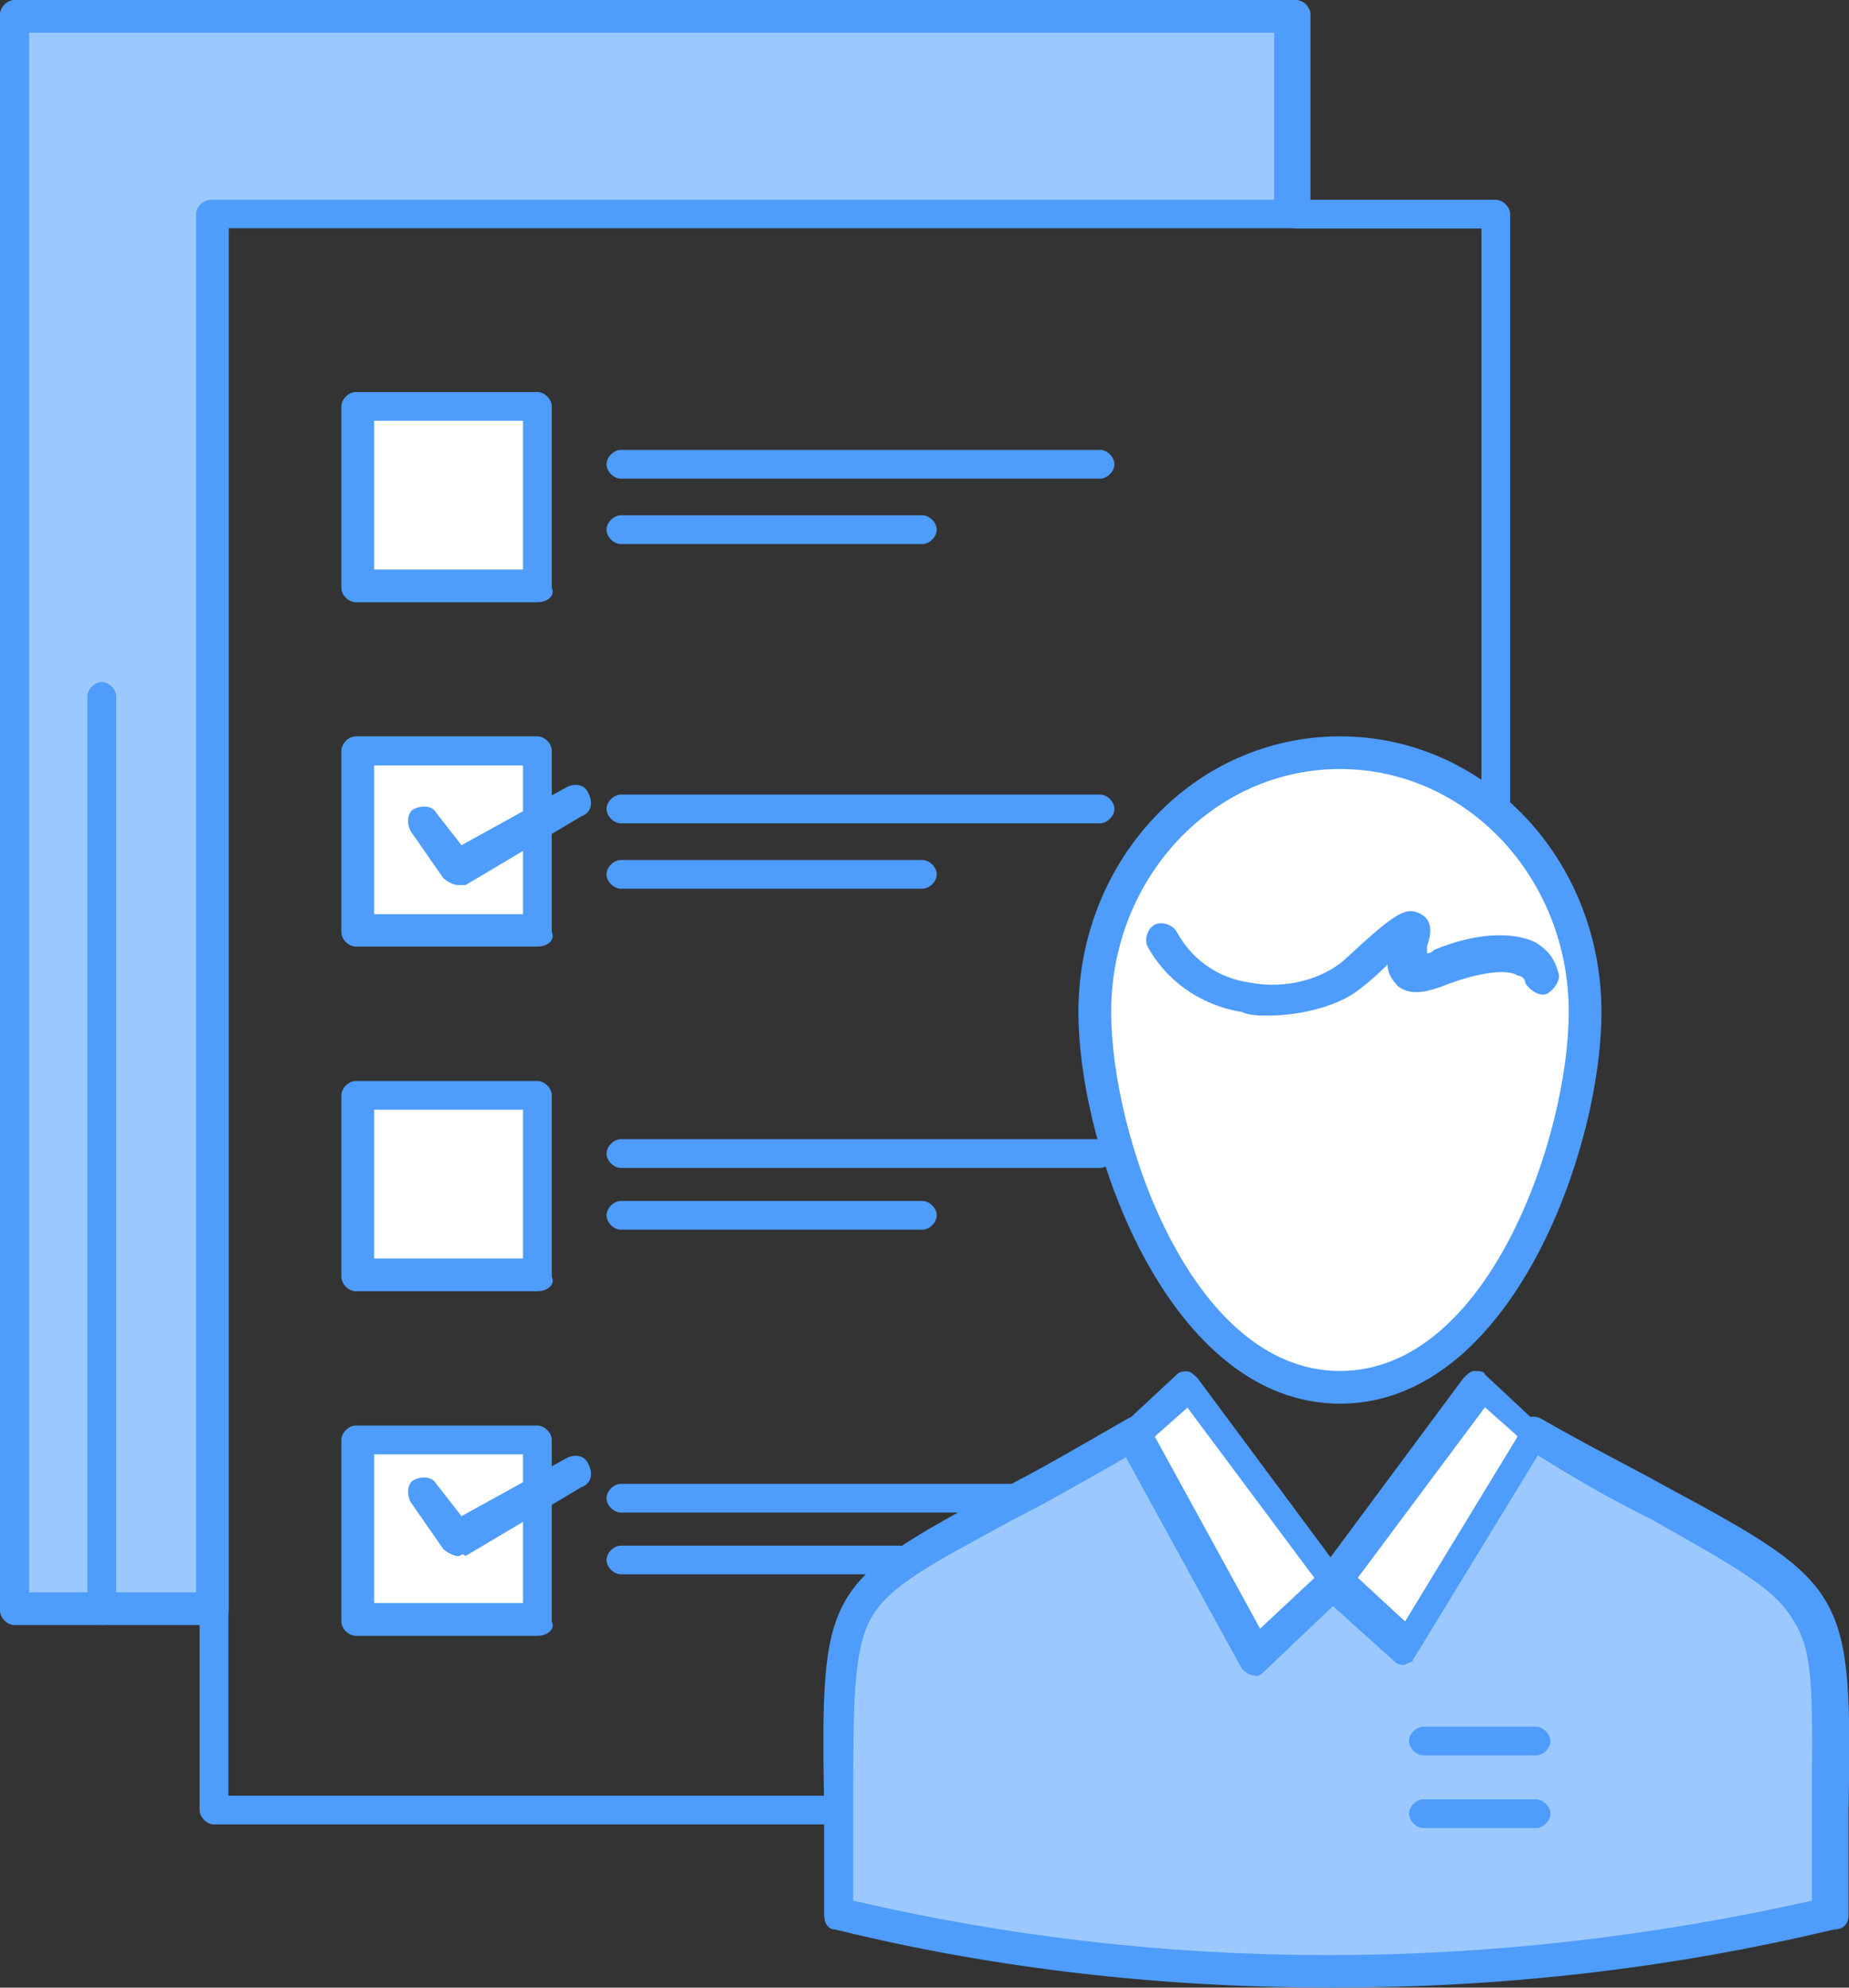 <svg width="40" height="43" viewBox="0 0 40 43" fill="none" xmlns="http://www.w3.org/2000/svg">
<rect x="0" y="0" width="40" height="43" fill="#333333" stroke="none"/>
<g clip-path="url(#clip0_626_37858)">
<path d="M25.767 29.899L28.903 34.214L27.175 35.862L24.506 31.073L25.767 29.899Z" fill="white"/>
<path d="M33.231 31.073L30.398 35.621L28.904 34.214L31.97 29.899L33.231 31.073Z" fill="white"/>
<path d="M33.231 31.074C40.461 35.233 39.597 33.274 39.597 41.429C32.445 43.077 25.301 43.077 18.149 41.429V39.074C18.072 33.577 18.072 34.681 24.593 30.988L27.262 35.855L28.99 34.207L30.562 35.622L33.231 31.074Z" fill="#9BC9FF"/>
<path d="M28.989 16.326C31.892 16.326 34.327 18.837 34.327 21.9C34.327 24.8 32.444 29.986 28.989 29.986C25.534 29.986 23.65 24.808 23.65 21.9C23.65 18.837 26.008 16.326 28.989 16.326Z" fill="white"/>
<path d="M11.627 32.247V34.999H7.697V31.073H11.627V32.247Z" fill="white"/>
<path d="M11.627 17.733V20.088H7.697V16.162H11.627V17.733Z" fill="white"/>
<path d="M11.627 23.618H7.697V27.544H11.627V23.618Z" fill="white"/>
<path d="M11.627 8.707H7.697V12.633H11.627V8.707Z" fill="white"/>
<path d="M2.203 34.844H0.234V0.311H28.04V4.633H4.631V34.844H2.203Z" fill="#9BC9FF"/>
<path d="M32.359 17.889C32.203 17.889 32.048 17.733 32.048 17.578V4.944H28.04C27.884 4.944 27.729 4.789 27.729 4.633C27.729 4.478 27.884 4.322 28.04 4.322H32.359C32.514 4.322 32.67 4.478 32.67 4.633V17.578C32.748 17.733 32.592 17.889 32.359 17.889Z" fill="#4E9CFB"/>
<path d="M18.147 39.47H4.63C4.474 39.47 4.318 39.315 4.318 39.159V34.922C4.318 34.767 4.474 34.611 4.63 34.611C4.785 34.611 4.941 34.767 4.941 34.922V38.848H18.062C18.217 38.848 18.451 39.004 18.451 39.159C18.451 39.315 18.295 39.47 18.139 39.47H18.147Z" fill="#4E9CFB"/>
<path d="M11.626 13.029H7.696C7.54 13.029 7.385 12.874 7.385 12.719V8.792C7.385 8.637 7.54 8.481 7.696 8.481H11.626C11.782 8.481 11.937 8.637 11.937 8.792V12.719C12.015 12.874 11.86 13.029 11.626 13.029ZM8.093 12.322H11.315V9.103H8.093V12.322Z" fill="#4E9CFB"/>
<path d="M11.626 20.478H7.696C7.54 20.478 7.385 20.322 7.385 20.167V16.241C7.385 16.085 7.54 15.93 7.696 15.93H11.626C11.782 15.93 11.937 16.085 11.937 16.241V20.167C12.015 20.322 11.86 20.478 11.626 20.478ZM8.093 19.778H11.315V16.559H8.093V19.778Z" fill="#4E9CFB"/>
<path d="M11.626 27.934H7.696C7.54 27.934 7.385 27.778 7.385 27.623V23.697C7.385 23.541 7.54 23.386 7.696 23.386H11.626C11.782 23.386 11.937 23.541 11.937 23.697V27.623C12.015 27.778 11.86 27.934 11.626 27.934ZM8.093 27.226H11.315V24.008H8.093V27.226Z" fill="#4E9CFB"/>
<path d="M11.626 35.389H7.696C7.54 35.389 7.385 35.233 7.385 35.078V31.152C7.385 30.996 7.54 30.841 7.696 30.841H11.626C11.782 30.841 11.937 30.996 11.937 31.152V35.078C12.015 35.233 11.86 35.389 11.626 35.389ZM8.093 34.681H11.315V31.463H8.093V34.681Z" fill="#4E9CFB"/>
<path d="M23.798 10.355H13.432C13.277 10.355 13.121 10.2 13.121 10.044C13.121 9.889 13.277 9.733 13.432 9.733H23.798C23.954 9.733 24.109 9.889 24.109 10.044C24.109 10.2 23.954 10.355 23.798 10.355Z" fill="#4E9CFB"/>
<path d="M19.954 11.77H13.432C13.277 11.77 13.121 11.615 13.121 11.459C13.121 11.304 13.277 11.148 13.432 11.148H19.954C20.109 11.148 20.265 11.304 20.265 11.459C20.265 11.615 20.109 11.77 19.954 11.77Z" fill="#4E9CFB"/>
<path d="M23.798 17.811H13.432C13.277 17.811 13.121 17.656 13.121 17.5C13.121 17.345 13.277 17.189 13.432 17.189H23.798C23.954 17.189 24.109 17.345 24.109 17.5C24.109 17.656 23.954 17.811 23.798 17.811Z" fill="#4E9CFB"/>
<path d="M19.954 19.226H13.432C13.277 19.226 13.121 19.071 13.121 18.916C13.121 18.76 13.277 18.605 13.432 18.605H19.954C20.109 18.605 20.265 18.76 20.265 18.916C20.265 19.071 20.109 19.226 19.954 19.226Z" fill="#4E9CFB"/>
<path d="M23.798 25.267H13.432C13.277 25.267 13.121 25.111 13.121 24.956C13.121 24.8 13.277 24.645 13.432 24.645H23.798C23.954 24.645 24.109 24.8 24.109 24.956C24.109 25.111 23.954 25.267 23.798 25.267Z" fill="#4E9CFB"/>
<path d="M19.954 26.603H13.432C13.277 26.603 13.121 26.448 13.121 26.292C13.121 26.137 13.277 25.981 13.432 25.981H19.954C20.109 25.981 20.265 26.137 20.265 26.292C20.265 26.448 20.109 26.603 19.954 26.603Z" fill="#4E9CFB"/>
<path d="M21.915 32.722H13.432C13.277 32.722 13.121 32.567 13.121 32.412C13.121 32.256 13.277 32.101 13.432 32.101H21.915C22.07 32.101 22.226 32.256 22.226 32.412C22.226 32.567 22.07 32.722 21.915 32.722Z" fill="#4E9CFB"/>
<path d="M19.479 34.059H13.432C13.277 34.059 13.121 33.904 13.121 33.748C13.121 33.593 13.277 33.438 13.432 33.438H19.479C19.635 33.438 19.79 33.593 19.79 33.748C19.79 33.904 19.712 34.059 19.479 34.059Z" fill="#4E9CFB"/>
<path d="M4.63 35.156H0.311C0.156 35.156 0 35 0 34.845V0.311C0 0.155 0.156 0 0.311 0H28.039C28.195 0 28.35 0.155 28.35 0.311V4.626C28.35 4.781 28.195 4.937 28.039 4.937H4.949V34.837C4.949 34.992 4.794 35.148 4.638 35.148L4.63 35.156ZM0.63 34.448H4.241V4.634C4.241 4.478 4.397 4.323 4.553 4.323H27.564V0.707H0.63V34.448Z" fill="#4E9CFB"/>
<path d="M9.899 19.148C9.821 19.148 9.665 19.071 9.587 18.993L8.879 17.974C8.801 17.819 8.801 17.586 8.957 17.5C9.113 17.422 9.346 17.422 9.432 17.578L9.984 18.285L12.264 17.026C12.42 16.948 12.654 16.948 12.739 17.181C12.817 17.337 12.817 17.57 12.584 17.656L10.07 19.148H9.914H9.899Z" fill="#4E9CFB"/>
<path d="M9.899 33.663C9.821 33.663 9.665 33.585 9.587 33.508L8.879 32.489C8.801 32.334 8.801 32.1 8.957 32.015C9.113 31.937 9.346 31.937 9.432 32.093L9.984 32.8L12.264 31.541C12.42 31.463 12.654 31.463 12.739 31.696C12.817 31.852 12.817 32.085 12.584 32.17L10.07 33.663C9.992 33.585 9.992 33.663 9.914 33.663H9.899Z" fill="#4E9CFB"/>
<path d="M2.202 35.156C2.046 35.156 1.891 35 1.891 34.845V15.067C1.891 14.911 2.046 14.756 2.202 14.756C2.358 14.756 2.513 14.911 2.513 15.067V34.845C2.591 35 2.435 35.156 2.202 35.156Z" fill="#4E9CFB"/>
<path d="M33.23 37.977H30.794C30.638 37.977 30.482 37.822 30.482 37.666C30.482 37.511 30.638 37.355 30.794 37.355H33.23C33.385 37.355 33.541 37.511 33.541 37.666C33.541 37.822 33.385 37.977 33.23 37.977Z" fill="#4E9CFB"/>
<path d="M33.23 39.548H30.794C30.638 39.548 30.482 39.392 30.482 39.237C30.482 39.081 30.638 38.926 30.794 38.926H33.23C33.385 38.926 33.541 39.081 33.541 39.237C33.541 39.392 33.385 39.548 33.23 39.548Z" fill="#4E9CFB"/>
<path d="M28.824 43C25.213 43 21.594 42.612 18.061 41.741C17.906 41.741 17.828 41.585 17.828 41.43V39.074C17.75 34.363 17.828 34.285 21.594 32.248C22.38 31.86 23.322 31.308 24.419 30.678C24.575 30.6 24.808 30.678 24.894 30.833C24.972 30.989 24.894 31.222 24.738 31.308C23.641 31.937 22.699 32.482 21.913 32.878C20.186 33.819 19.244 34.293 18.847 35.001C18.458 35.708 18.458 36.804 18.458 39.082V41.119C25.213 42.689 32.201 42.689 39.197 41.119V39.16C39.197 36.882 39.275 35.786 38.808 35.078C38.419 34.371 37.548 33.904 35.742 32.878C34.956 32.489 34.092 32.015 32.995 31.308C32.84 31.23 32.762 30.997 32.84 30.833C32.917 30.678 33.151 30.6 33.314 30.678C34.411 31.308 35.353 31.774 36.061 32.171C39.991 34.285 40.069 34.449 39.991 39.152V41.43C39.991 41.585 39.913 41.741 39.68 41.741C36.069 42.604 32.45 43 28.84 43H28.824Z" fill="#4E9CFB"/>
<path d="M28.988 30.367C25.299 30.367 23.33 24.87 23.33 21.893C23.33 18.596 25.844 15.93 28.988 15.93C32.132 15.93 34.645 18.596 34.645 21.893C34.645 24.878 32.684 30.367 28.988 30.367ZM28.988 16.637C26.241 16.637 24.038 18.993 24.038 21.893C24.038 24.559 25.766 29.659 28.988 29.659C32.209 29.659 33.937 24.559 33.937 21.893C33.937 18.993 31.735 16.637 28.988 16.637Z" fill="#4E9CFB"/>
<path d="M30.397 36.019C30.32 36.019 30.242 36.019 30.164 35.941L28.592 34.526C28.436 34.37 28.436 34.215 28.514 34.052L31.658 29.815C31.736 29.737 31.814 29.659 31.891 29.659C31.969 29.659 32.125 29.659 32.125 29.737L33.3 30.833C33.456 30.911 33.456 31.144 33.378 31.307L30.553 35.933C30.631 35.933 30.553 35.933 30.397 36.011C30.449 36.011 30.449 36.011 30.397 36.011V36.019ZM29.378 34.137L30.397 35.078L32.833 31.074L32.125 30.444L29.378 34.129V34.137Z" fill="#4E9CFB"/>
<path d="M27.174 36.252C27.019 36.252 26.941 36.174 26.863 36.096L24.194 31.23C24.116 31.074 24.116 30.919 24.271 30.841L25.447 29.745C25.524 29.667 25.602 29.667 25.68 29.667C25.758 29.667 25.836 29.745 25.913 29.823L29.058 34.059C29.135 34.215 29.135 34.37 29.058 34.534L27.408 36.104C27.33 36.182 27.252 36.26 27.174 36.26V36.252ZM24.98 31.074L27.26 35.233L28.435 34.137L25.688 30.452L24.98 31.082V31.074Z" fill="#4E9CFB"/>
<path d="M27.417 21.971C27.261 21.971 27.028 21.971 26.864 21.893C25.923 21.737 25.215 21.185 24.826 20.478C24.748 20.322 24.826 20.089 24.981 20.004C25.137 19.926 25.37 20.004 25.456 20.159C25.845 20.867 26.475 21.178 27.028 21.255C27.814 21.411 28.6 21.178 29.067 20.781C30.164 19.763 30.405 19.607 30.716 19.763C31.028 19.918 30.95 20.237 30.872 20.47V20.626C30.872 20.626 30.95 20.626 31.028 20.548C31.969 20.159 32.755 20.159 33.23 20.392C33.464 20.548 33.619 20.703 33.705 21.022C33.783 21.178 33.627 21.411 33.471 21.496C33.316 21.574 33.082 21.419 32.997 21.263C32.997 21.185 32.919 21.108 32.841 21.108C32.608 20.952 31.977 21.03 31.191 21.341C30.958 21.419 30.561 21.574 30.25 21.341C30.094 21.185 30.016 21.03 30.016 20.867C29.86 21.022 29.705 21.178 29.386 21.419C28.997 21.73 28.211 21.971 27.425 21.971H27.417Z" fill="#4E9CFB"/>
</g>
<defs>
<clipPath id="clip0_626_37858">
<rect width="40" height="43" fill="white"/>
</clipPath>
</defs>
</svg>
